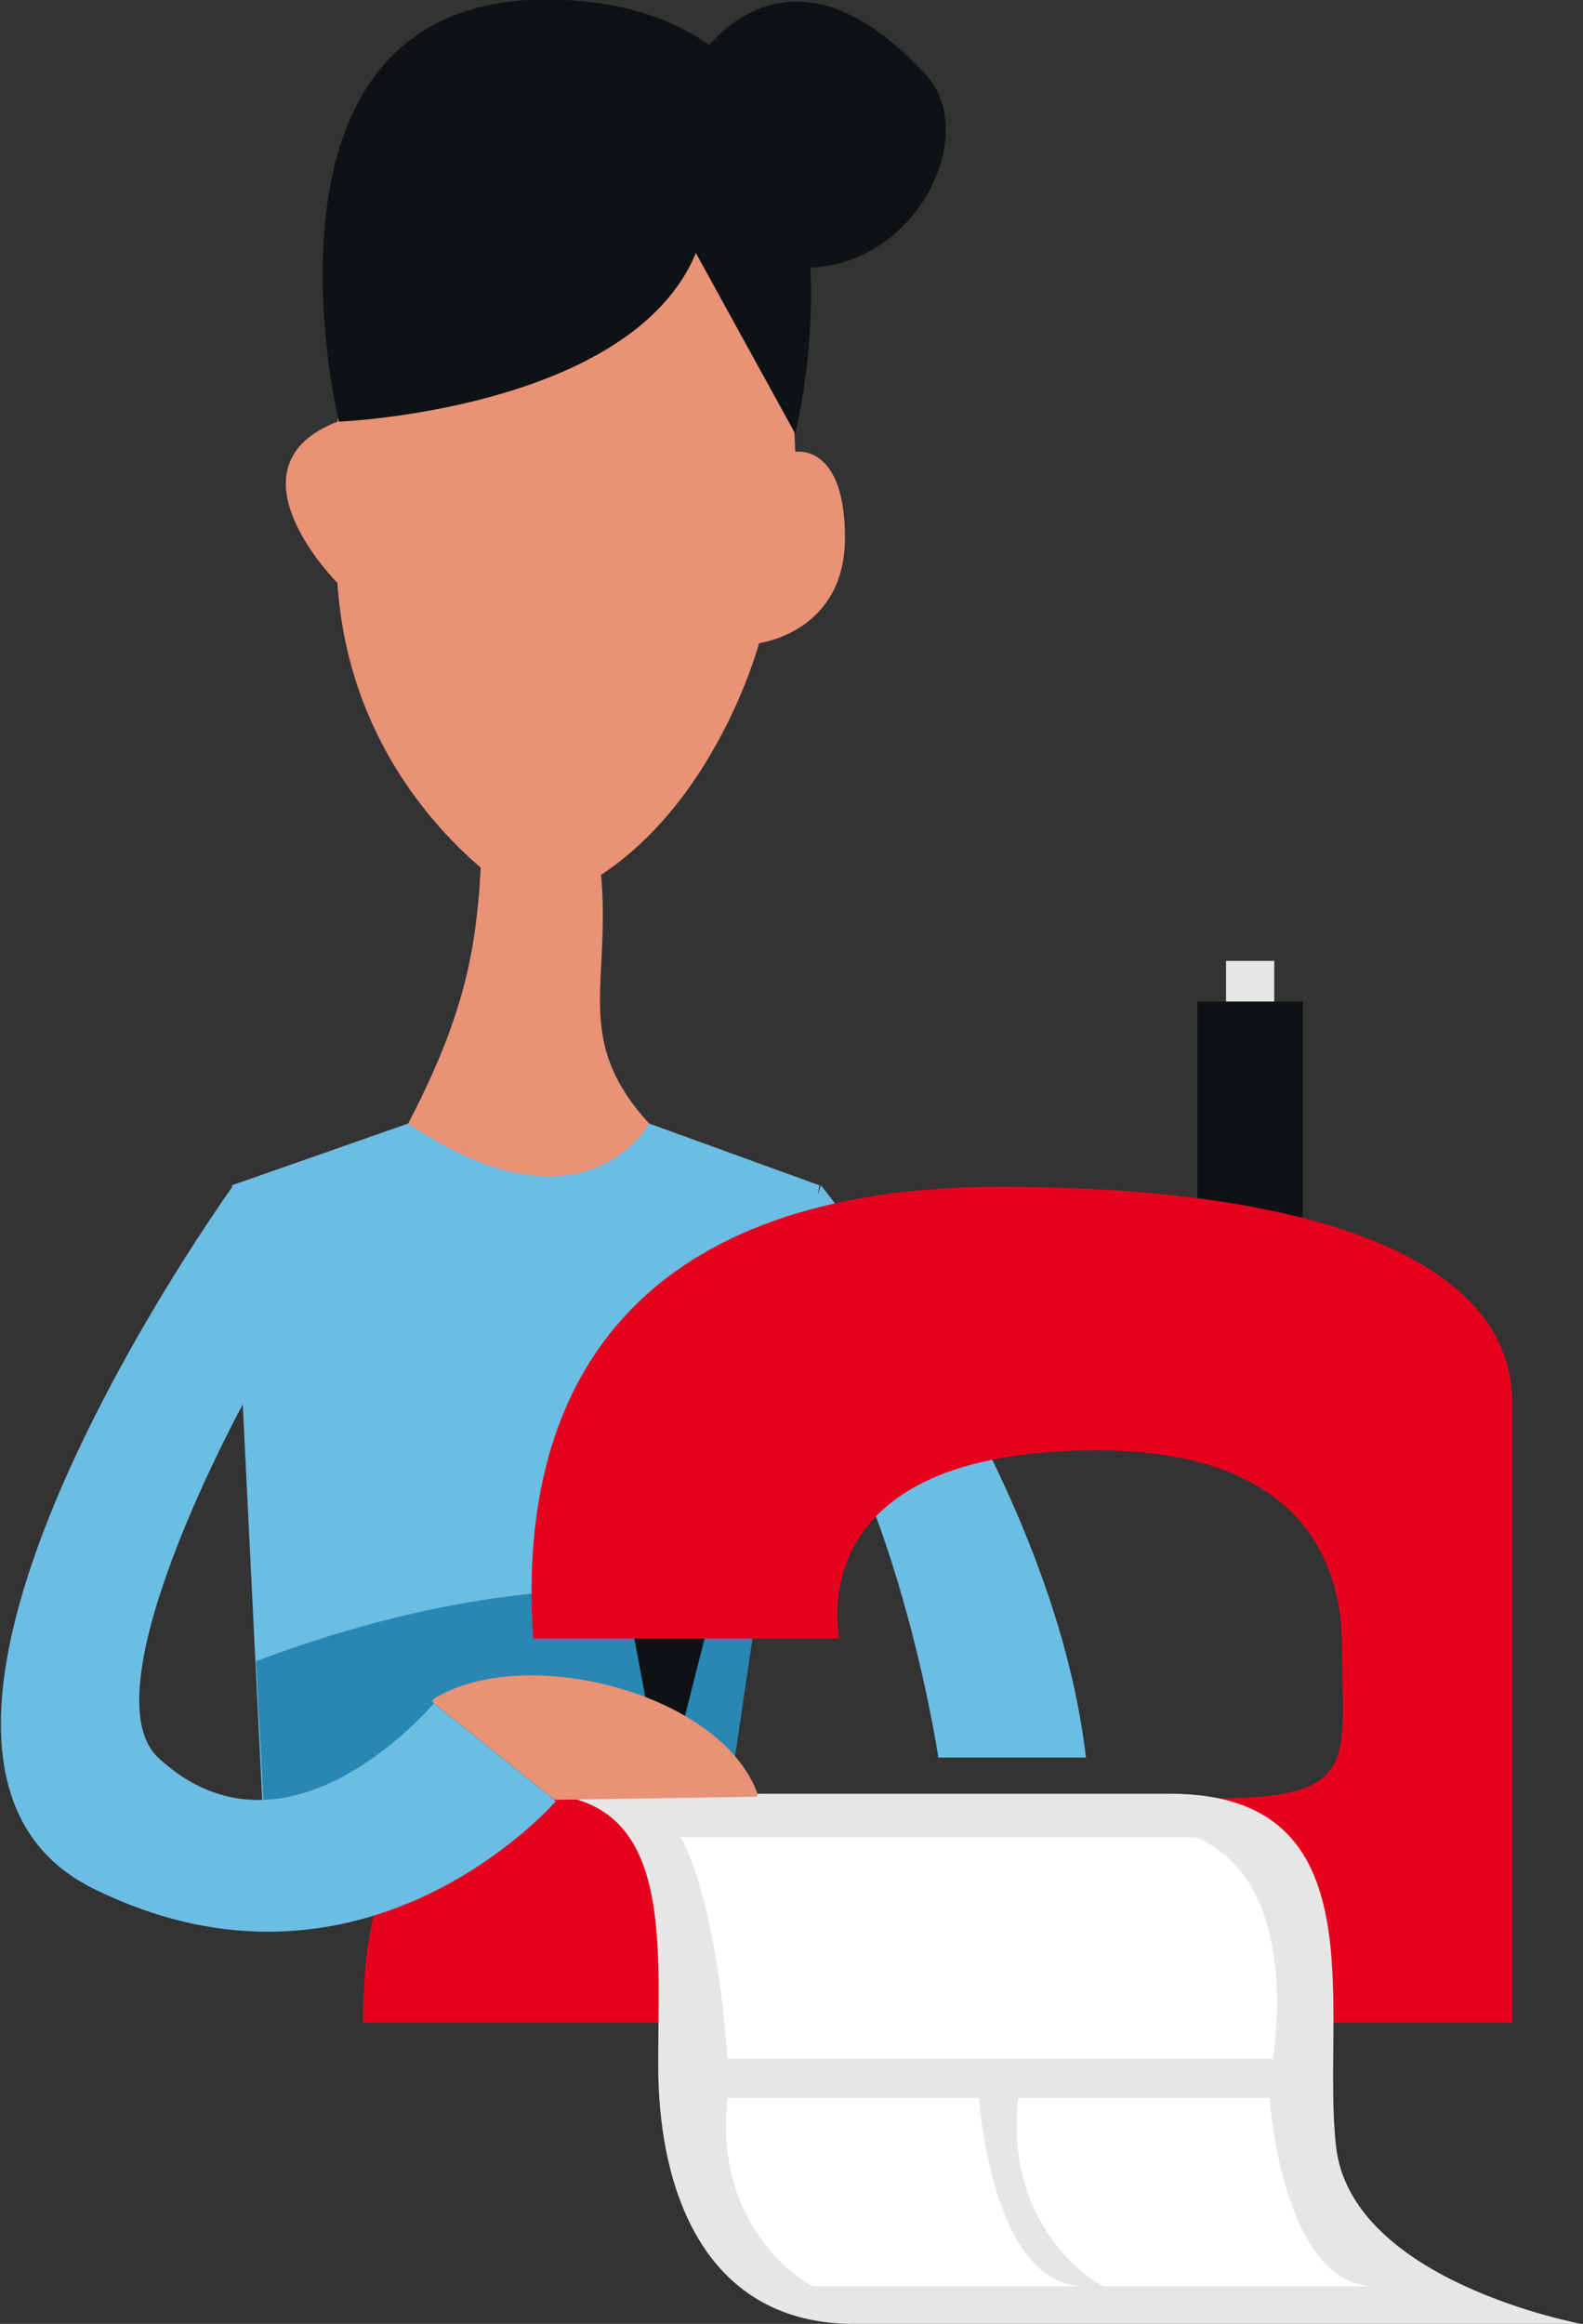 <?xml version="1.0" encoding="iso-8859-1"?>
<svg width="154" height="226" viewBox="0 0 154 226" fill="none" xmlns="http://www.w3.org/2000/svg">
<rect x="0" y="0" width="154" height="226" fill="#333333" stroke="none"/>
<path d="M123.962 93.447H119.273V125.377H123.962V93.447Z" fill="#E6E6E6"/>
<path d="M126.746 97.401H116.489V118.346H126.746V97.401Z" fill="#0F1214"/>
<path d="M79.857 115.27C79.857 115.27 102.422 142.953 105.646 170.928H91.286C91.286 170.928 87.184 143.099 75.461 129.478L79.857 115.27Z" fill="#6BBDE3"/>
<path d="M90.114 7.323C95.682 13.475 88.356 27.39 76.634 25.925C64.912 24.46 66.377 8.056 66.377 8.056C66.377 8.056 74.875 -9.228 90.114 7.323Z" fill="#0F1214"/>
<path d="M39.709 109.265C46.596 96.083 46.596 89.345 47.035 78.214C47.475 67.082 56.852 71.916 58.318 83.633C59.783 95.35 55.387 100.77 63.153 109.265C71.066 117.76 43.225 125.084 39.709 109.265Z" fill="#E99276"/>
<path d="M63.153 109.265C63.153 109.265 56.852 120.836 39.709 109.265L22.565 115.27L25.935 183.671H69.454L79.711 115.27L63.153 109.265Z" fill="#6BBDE3"/>
<path d="M24.91 161.554L26.082 183.671H69.6L73.703 155.988C57.732 152.473 40.002 155.842 24.91 161.554Z" fill="#2987B3"/>
<path d="M68.575 159.211L64.618 174.883L61.688 159.211H68.575Z" fill="#0F1214"/>
<path d="M106.672 141.049C124.255 141.049 130.556 149.544 130.556 160.236C130.556 170.928 132.46 174.883 118.54 174.883C104.62 174.883 59.197 174.883 48.5 174.883C37.804 174.883 35.313 185.868 35.313 196.706H147.113C147.113 196.706 147.113 149.544 147.113 136.362C147.113 123.18 129.53 115.417 97.294 115.417C65.058 115.417 49.966 131.528 51.871 159.357H81.616C81.762 159.211 77.366 141.049 106.672 141.049Z" fill="#E6001E"/>
<path d="M51.871 174.443C65.498 174.443 64.032 188.211 64.032 200.808C64.032 213.55 68.868 226 83.081 226C97.294 226 153.853 226 153.853 226C153.853 226 131.435 221.899 129.97 208.717C128.504 195.535 134.365 174.443 113.852 174.443C93.338 174.443 51.871 174.443 51.871 174.443Z" fill="#E6E6E6"/>
<path d="M57.292 7.323C75.168 9.52 76.78 29.44 77.366 43.94C77.366 43.94 82.202 43.062 82.202 52.289C82.202 61.517 73.85 62.542 73.85 62.542C73.85 62.542 68.428 83.047 52.017 88.174C52.017 88.174 34.287 78.653 32.822 56.683C32.822 56.683 21.54 45.405 32.822 41.011C32.969 41.011 36.778 4.98 57.292 7.323Z" fill="#E99276"/>
<path d="M77.366 42.183C77.366 42.183 87.623 1.758 55.094 -8.29622e-06C22.565 -1.758 32.969 41.011 32.969 41.011C32.969 41.011 61.395 39.839 67.696 24.607L77.366 42.183Z" fill="#0F1214"/>
<path d="M42.2 165.216C50.845 159.797 70.04 164.483 73.703 174.443C73.703 174.59 73.703 174.736 73.41 174.736L54.068 175.029H53.922L42.053 165.509C42.053 165.509 42.053 165.362 42.2 165.216Z" fill="#E99276"/>
<path d="M22.712 115.27C22.712 115.27 -17.29 170.635 9.085 183.671C35.46 196.706 54.069 175.176 54.069 175.176L42.2 165.655C42.2 165.655 27.987 182.645 15.385 170.928C8.352 164.337 23.738 136.362 23.738 136.362L22.712 115.27Z" fill="#6BBDE3"/>
<path d="M66.23 178.691C66.23 178.691 69.6 183.964 70.773 200.222H123.815C123.815 200.222 126.892 183.085 116.342 178.691H66.23Z" fill="white"/>
<path d="M70.773 204.03H95.243C95.243 204.03 96.415 222.338 105.5 222.338H79.125C79.125 222.485 69.307 217.358 70.773 204.03Z" fill="white"/>
<path d="M99.052 204.03H123.522C123.522 204.03 124.695 222.338 133.779 222.338H107.404C107.404 222.485 97.587 217.358 99.052 204.03Z" fill="white"/>
<defs>
<clipPath id="clip0">
<rect width="154" height="226" fill="white"/>
</clipPath>
</defs>
</svg>
